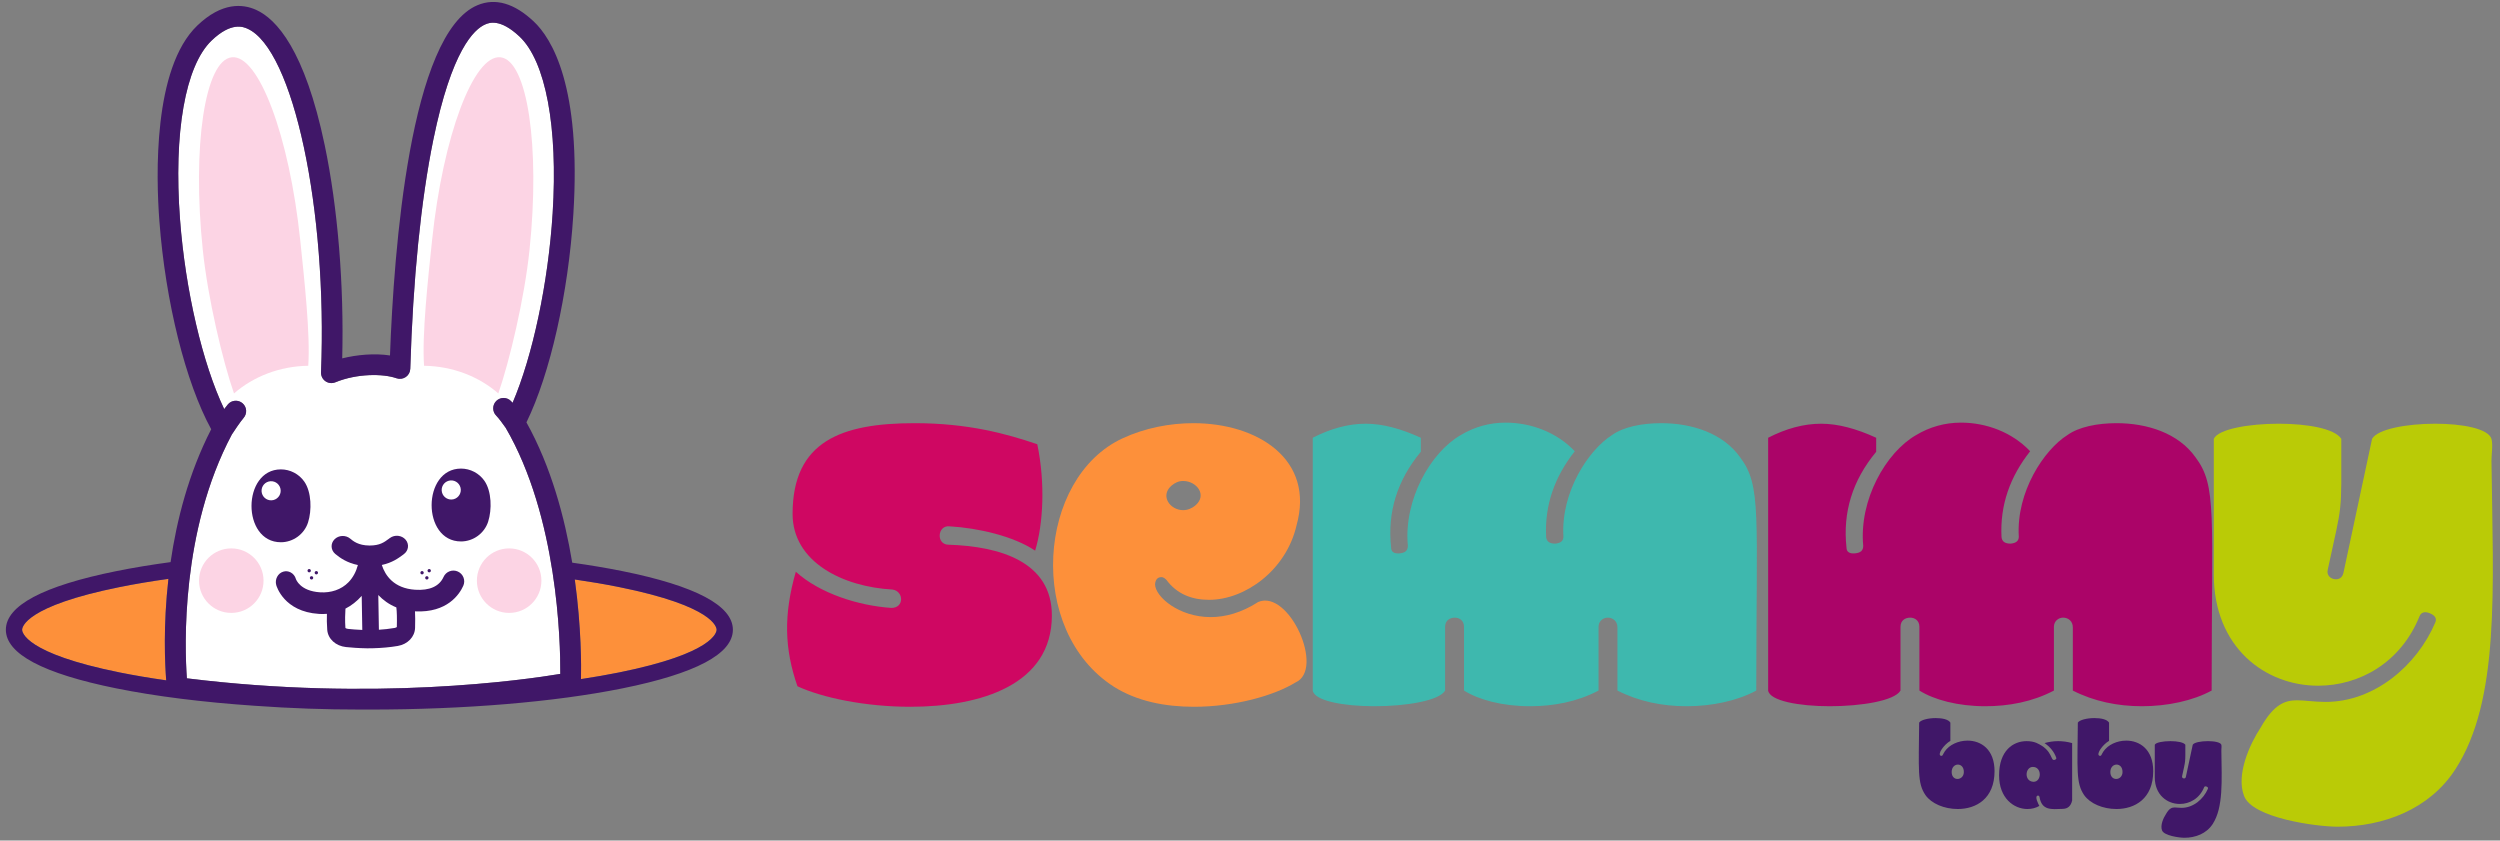 <?xml version="1.0" encoding="utf-8"?>
<!-- Generator: Adobe Illustrator 27.0.0, SVG Export Plug-In . SVG Version: 6.00 Build 0)  -->
<svg version="1.1" id="semmybaby-yatay" xmlns="http://www.w3.org/2000/svg" xmlns:xlink="http://www.w3.org/1999/xlink" x="0px"
	 y="0px" width="1920px" height="645.533px" viewBox="0 0 1920 645.533" style="enable-background:new 0 0 1920 645.533;"
	 xml:space="preserve">
<rect x="0" y="0" width="1920" height="645.533" fill="#808080" stroke="none"/>
<style type="text/css">
	.st0{fill:#401768;}
	.st1{fill:#CF0762;}
	.st2{fill:#FD903A;}
	.st3{fill:#3EB8AE;}
	.st4{fill:#AB0468;}
	.st5{fill:#BACB06;}
	.st6{fill:#FFFFFF;}
	.st7{display:none;fill:#401768;}
	.st8{fill:#FCD4E4;}
</style>
<path class="st0" d="M1473.909,554.968c1.294-2.089,7.062-3.482,12.734-3.482c5.074,0,9.75,0.995,11.241,3.482v14.027
	c-4.874,2.785-10.248,10.346-7.362,11.44c1.592,0.498,1.592-1.294,3.085-3.383
	c3.482-5.074,10.346-8.257,17.509-8.257c10.248,0,20.693,6.665,20.693,23.479c0,21.188-14.227,29.048-28.255,29.048
	c-10.445,0-20.195-4.179-24.771-10.645C1472.416,601.427,1473.611,591.28,1473.909,554.968z M1503.357,598.244
	c2.388,0,4.874-1.89,4.874-5.372c0-3.881-2.287-5.672-4.576-5.672c-2.388,0-4.775,1.991-4.775,5.672
	S1501.068,598.244,1503.357,598.244z"/>
<path class="st0" d="M1535.289,595.459c0-18.903,10.745-26.266,21.092-26.266c2.784,0,5.271,0.399,7.461,1.294
	c13.53,5.871,10.445,14.426,14.326,13.032c0.993-0.397,1.294-0.993,0.993-1.69
	c-1.691-4.676-4.874-8.356-8.952-11.142c3.482-0.995,6.963-1.493,10.445-1.493c3.582,0,7.163,0.498,10.745,1.493
	v44.071c-0.897,4.08-3.184,6.468-7.463,6.468c-8.454,0.298-15.817,1.392-17.608-9.153
	c-0.099-0.796-0.895-1.294-1.592-0.995c-2.188,0.796,0.697,6.468,1.493,7.86
	c-2.686,1.592-5.771,2.388-9.153,2.388C1546.63,621.324,1535.289,612.968,1535.289,595.459z M1561.752,600.432
	c6.266,0,6.665-11.44-0.498-11.44C1555.185,588.991,1554.291,600.134,1561.752,600.432z"/>
<path class="st0" d="M1595.775,554.968c1.294-2.089,7.062-3.482,12.734-3.482c5.074,0,9.75,0.995,11.241,3.482v14.027
	c-4.874,2.785-10.248,10.346-7.362,11.44c1.592,0.498,1.592-1.294,3.085-3.383
	c3.482-5.074,10.346-8.257,17.509-8.257c10.248,0,20.693,6.665,20.693,23.479c0,21.188-14.227,29.048-28.255,29.048
	c-10.445,0-20.195-4.179-24.771-10.645C1594.282,601.427,1595.477,591.28,1595.775,554.968z M1625.222,598.244
	c2.388,0,4.874-1.89,4.874-5.372c0-3.881-2.287-5.672-4.576-5.672c-2.388,0-4.775,1.991-4.775,5.672
	S1622.933,598.244,1625.222,598.244z"/>
<path class="st0" d="M1674.069,617.443c-9.651,0-19.202-6.963-19.202-20.493v-24.97
	c0.796-1.791,6.468-2.787,11.938-2.787c5.273,0,10.346,0.896,11.541,2.787c0,14.525,0.298,11.142-2.488,24.076
	c-0.298,1.094,0.596,1.789,1.493,1.789c0.596,0,1.193-0.298,1.392-1.193l5.273-24.672
	c0.995-1.791,6.367-2.787,11.64-2.787c4.975,0,9.75,0.896,10.346,2.787c0.298,1.094,0,2.885,0,4.078
	c0.298,23.679,1.592,44.071-6.665,56.805c-4.775,7.362-13.232,10.546-21.688,10.546
	c-3.881,0-15.718-1.592-17.211-5.67c-1.493-3.881,0.995-9.452,3.085-12.635c2.388-4.177,4.377-4.975,6.665-4.975
	c1.491,0,3.183,0.3,5.273,0.3c8.952,0,16.812-6.667,20.195-14.626c0.298-0.695,0-1.292-0.995-1.691
	c-0.895-0.397-1.592-0.2-1.89,0.498C1689.289,613.267,1681.629,617.443,1674.069,617.443z"/>
<path class="st1" d="M611.194,439.086c-9.543,33.189-8.713,59.326,1.244,87.95
	c18.669,8.713,51.858,15.765,86.706,15.765c54.347,0,108.694-17.01,108.694-70.112
	c0-41.486-40.242-53.102-79.239-54.347c-9.956,0-8.711-15.349,0.83-14.105
	c21.573,1.244,48.953,7.467,65.549,18.669c6.222-20.327,7.883-51.858,1.659-81.728
	c-23.232-7.881-52.686-16.18-94.172-16.18c-56.007,0-93.76,13.691-93.76,69.698
	c0,36.923,38.583,56.005,76.75,58.08c8.711,1.244,9.127,14.105-0.83,14.105
	C659.316,465.223,629.446,455.681,611.194,439.086z"/>
<path class="st2" d="M862.182,336.615c-65.549,30.286-74.261,147.691-6.638,190.838
	c17.838,11.2,39.412,15.349,61.399,15.349c31.529,0,61.815-8.713,77.995-18.669
	c22.816-9.957-4.98-71.771-28.626-61.815c-12.861,8.297-25.307,11.616-36.508,11.616
	c-24.476,0-42.731-15.764-42.731-25.307c0.414-3.733,2.075-5.392,4.978-5.392c1.244,0,2.491,0.828,3.735,2.075
	c8.297,11.2,19.913,15.349,32.773,15.349c27.796,0,59.325-22.818,67.207-57.252
	c14.105-50.613-29.87-78.409-79.237-78.409C898.275,324.998,879.19,328.734,862.182,336.615z M908.646,391.791
	c-9.957,0-17.84-10.786-9.127-18.669c2.903-2.489,5.808-3.733,9.127-3.733c10.372,0,18.669,10.786,9.541,18.669
	C915.285,390.547,911.966,391.791,908.646,391.791z"/>
<path class="st3" d="M1048.865,325.414c-13.277,0-26.967,3.733-40.656,10.786v194.155
	c1.244,7.883,23.646,12.032,47.294,12.032c24.06,0,49.783-4.149,54.347-12.032v-48.953
	c0-4.98,3.733-7.052,7.467-7.052c3.319,0,7.052,2.073,7.052,7.052v48.953
	c11.202,7.053,29.456,12.032,50.613,12.032c17.838,0,36.093-3.319,52.688-12.032v-48.953
	c0-4.564,3.733-7.052,7.053-7.052c3.733,0,7.467,2.489,7.467,7.467v48.539
	c16.18,8.297,34.434,12.032,53.102,12.032c19.499,0,38.997-4.149,53.518-12.032
	c0-136.075,4.148-157.232-12.446-179.22c-13.275-18.669-37.337-26.137-60.569-26.137
	c-14.935,0-29.042,2.905-37.753,9.127c-17.84,11.202-39.413,43.561-37.339,77.995c0,3.319-2.075,4.978-6.222,5.392
	c-4.564,0-6.638-1.659-7.053-4.978c-1.244-24.891,6.638-46.464,21.988-65.963
	c-13.691-14.521-33.603-21.988-53.102-21.988c-12.446,0-24.062,3.319-34.434,9.541
	c-23.232,13.277-43.975,49.783-40.656,85.047c0,3.733-2.075,5.394-6.224,5.808c-4.564,0.414-6.636-1.244-6.636-4.564
	c-2.905-26.965,4.564-51.444,22.816-73.431V336.2C1075.83,329.148,1061.726,325.414,1048.865,325.414z"/>
<path class="st4" d="M1398.596,325.414c-13.277,0-26.965,3.733-40.656,10.786v194.155
	c1.244,7.883,23.646,12.032,47.294,12.032c24.062,0,49.783-4.149,54.347-12.032v-48.953
	c0-4.98,3.733-7.052,7.467-7.052c3.319,0,7.053,2.073,7.053,7.052v48.953
	c11.202,7.053,29.456,12.032,50.613,12.032c17.84,0,36.094-3.319,52.688-12.032v-48.953
	c0-4.564,3.733-7.052,7.053-7.052c3.733,0,7.467,2.489,7.467,7.467v48.539
	c16.18,8.297,34.434,12.032,53.102,12.032c19.499,0,38.997-4.149,53.518-12.032
	c0-136.075,4.148-157.232-12.446-179.22c-13.275-18.669-37.337-26.137-60.569-26.137
	c-14.935,0-29.042,2.905-37.753,9.127c-17.84,11.202-39.412,43.561-37.337,77.995c0,3.319-2.075,4.978-6.224,5.392
	c-4.564,0-6.638-1.659-7.053-4.978c-1.244-24.891,6.638-46.464,21.988-65.963
	c-13.691-14.521-33.603-21.988-53.102-21.988c-12.446,0-24.062,3.319-34.434,9.541
	c-23.232,13.277-43.975,49.783-40.656,85.047c0,3.733-2.075,5.394-6.222,5.808c-4.564,0.414-6.638-1.244-6.638-4.564
	c-2.905-26.965,4.564-51.444,22.818-73.431V336.2C1425.561,329.148,1411.456,325.414,1398.596,325.414z"/>
<path class="st5" d="M1780.273,526.622c31.529,0,63.474-17.424,77.993-53.517c1.244-2.905,4.149-3.735,7.883-2.075
	c4.149,1.659,5.394,4.147,4.149,7.052c-14.105,33.189-46.88,60.985-84.217,60.985
	c-8.713,0-15.765-1.244-21.988-1.244c-9.541,0-17.84,3.319-27.796,20.743
	c-8.713,13.275-19.085,36.507-12.861,52.686c6.222,17.01,55.591,23.648,71.771,23.648
	c35.262,0,70.526-13.277,90.439-43.975c34.434-53.102,29.04-138.15,27.796-236.888c0-4.978,1.244-12.444,0-17.008
	c-2.489-7.883-22.402-11.616-43.145-11.616c-21.988,0-44.391,4.147-48.539,11.616l-21.988,102.885
	c-0.83,3.733-3.319,4.978-5.808,4.978c-3.735,0-7.468-2.903-6.224-7.467c11.616-53.933,10.372-39.828,10.372-100.397
	c-4.978-7.883-26.135-11.616-48.123-11.616c-22.818,0-46.466,4.147-49.785,11.616v104.13
	C1700.203,497.582,1740.031,526.622,1780.273,526.622z"/>
<path class="st2" d="M446.2,521.543c0.218-9.534,0.361-39.454-4.763-76.504c11.983,1.734,23.36,3.672,33.99,5.817
	c72.821,14.685,74.923,30.982,74.923,32.791s-2.103,18.105-74.923,32.791
	C466.219,518.295,456.436,519.993,446.2,521.543z"/>
<path class="st2" d="M129.348,444.551c-4.086,36.067-2.683,65.395-1.706,77.948
	c-12.618-1.795-24.577-3.815-35.716-6.061c-72.82-14.687-74.923-30.982-74.923-32.791s2.103-18.107,74.923-32.791
	C103.566,448.508,116.099,446.406,129.348,444.551z"/>
<path class="st6" d="M381.113,319.215c-3.107-3.108-3.107-8.146,0-11.254c3.108-3.106,8.146-3.106,11.254,0
	c0.418,0.419,0.859,0.893,1.308,1.397c15.336-35.722,27.378-92.007,30.76-145.619
	c4.17-66.11-5.358-116.844-25.489-135.713c-14.929-13.992-23.297-10.519-26.049-9.377
	c-8.967,3.726-26.102,20.197-40.101,88.646c-9.511,46.504-15.633,107.339-17.702,175.93
	c-0.076,2.537-1.359,4.885-3.452,6.321c-2.094,1.437-4.748,1.787-7.139,0.946
	c-10.28-3.611-30.239-3.745-46.983,3.12c-2.506,1.026-5.364,0.71-7.583-0.845
	c-2.219-1.555-3.494-4.131-3.385-6.838c5.039-124.77-21.318-248.07-56.405-263.86
	c-3.066-1.381-12.39-5.575-27.658,9.094c-20.188,19.395-29.241,70.775-24.216,137.443
	c4.124,54.72,17.386,110.942,33.908,145.58c0.999-1.342,1.981-2.604,2.863-3.632
	c2.859-3.335,7.883-3.723,11.219-0.863c3.337,2.861,3.724,7.884,0.863,11.22
	c-2.696,3.145-7.423,10.239-9.092,12.82c-39.343,74.048-36.215,163.255-34.513,187.227
	c143.6,17.826,259.151,1.228,286.797-3.399c0.138-25.306-2.158-120.636-41.908-188.938
	C386.44,325.778,382.998,321.099,381.113,319.215z"/>
<path class="st0" d="M477.899,438.598c-11.953-2.41-24.822-4.566-38.425-6.465
	c-5.74-34.577-16.204-73.688-35.168-107.749c18.162-37.101,32.186-99.019,36.011-159.642
	c6.205-98.374-16.438-135.156-30.488-148.326C394.946,2.464,380.467-1.725,366.792,3.953
	c-51.914,21.57-64.325,188.151-67.28,269.036c-11.885-1.793-25.331-0.594-36.688,2.241
	c1.429-56.607-3.388-115.681-13.445-163.748c-15.31-73.183-37.11-96.909-52.701-103.927
	c-10.123-4.556-26.185-6.151-45.214,12.13c-33.98,32.645-31.643,115.855-29.061,150.115
	c4.676,62.036,20.17,124.007,39.797,159.855c-17.379,33.903-26.543,70.006-31.195,102.049
	c-14.762,2-28.688,4.299-41.551,6.893C33.081,449.966,4.5,465.123,4.5,483.647
	c0,18.522,28.581,33.68,84.954,45.048c30.278,6.106,66.351,10.609,105.689,13.306
	c28.553,2.079,55.581,2.918,80.512,2.918c0.186,0,0.367-0.002,0.553-0.002c2.485,0.013,4.974,0.021,7.47,0.021
	c73.303,0,142.279-5.769,194.222-16.244c56.372-11.368,84.954-26.525,84.954-45.048
	C562.853,465.123,534.272,449.966,477.899,438.598z M178.033,333.729c1.669-2.581,6.396-9.675,9.092-12.82
	c2.86-3.336,2.474-8.36-0.863-11.22c-3.337-2.859-8.361-2.472-11.219,0.863
	c-0.882,1.029-1.864,2.291-2.863,3.632c-16.522-34.638-29.784-90.859-33.908-145.58
	c-5.025-66.667,4.028-118.048,24.216-137.443c15.268-14.669,24.592-10.475,27.658-9.094
	c35.087,15.791,61.444,139.09,56.405,263.86c-0.109,2.707,1.167,5.283,3.385,6.838
	c2.219,1.555,5.077,1.872,7.583,0.845c16.744-6.864,36.703-6.73,46.983-3.12
	c2.391,0.841,5.045,0.491,7.139-0.946c2.092-1.436,3.375-3.784,3.452-6.321
	c2.069-68.591,8.191-129.426,17.702-175.93c13.999-68.449,31.134-84.92,40.101-88.646
	c2.752-1.143,11.12-4.616,26.049,9.377c20.131,18.869,29.659,69.603,25.489,135.713
	c-3.382,53.613-15.424,109.897-30.76,145.619c-0.45-0.504-0.89-0.979-1.308-1.397
	c-3.108-3.106-8.146-3.106-11.254,0c-3.107,3.108-3.107,8.146,0,11.254c1.885,1.884,5.327,6.563,7.296,9.404
	c39.751,68.302,42.046,163.632,41.908,188.938c-27.646,4.626-143.197,21.225-286.797,3.399
	C141.819,496.984,138.691,407.776,178.033,333.729z M17.002,483.647c0-1.81,2.103-18.107,74.923-32.791
	c11.64-2.348,24.174-4.449,37.422-6.304c-4.086,36.067-2.683,65.395-1.706,77.948
	c-12.618-1.795-24.577-3.815-35.716-6.061C19.105,501.752,17.002,485.457,17.002,483.647z M475.427,516.438
	c-9.209,1.857-18.991,3.555-29.227,5.105c0.218-9.534,0.361-39.454-4.763-76.504
	c11.983,1.734,23.36,3.672,33.99,5.817c72.821,14.685,74.923,30.982,74.923,32.791
	S548.248,501.752,475.427,516.438z"/>
<path class="st7" d="M477.899,438.598c-11.953-2.41-24.822-4.566-38.425-6.465
	c-5.74-34.577-16.204-73.688-35.168-107.749c18.162-37.101,32.186-99.019,36.011-159.642
	c6.205-98.374-16.438-135.156-30.488-148.326C394.946,2.464,380.467-1.725,366.792,3.953
	c-51.914,21.57-64.325,188.151-67.28,269.036c-11.885-1.793-25.331-0.594-36.688,2.241
	c1.429-56.607-3.388-115.681-13.445-163.748c-15.31-73.183-37.11-96.909-52.701-103.927
	c-10.123-4.556-26.185-6.151-45.214,12.13c-33.98,32.645-31.643,115.855-29.061,150.115
	c4.676,62.036,20.17,124.007,39.797,159.855c-17.379,33.903-26.543,70.006-31.195,102.049
	c-14.762,2-28.688,4.299-41.551,6.893C33.081,449.966,4.5,465.123,4.5,483.647
	c0,18.522,28.581,33.68,84.954,45.048c30.278,6.106,66.351,10.609,105.689,13.306
	c28.553,2.079,55.581,2.918,80.512,2.918c0.186,0,0.367-0.002,0.553-0.002c2.485,0.013,4.974,0.021,7.47,0.021
	c73.303,0,142.279-5.769,194.222-16.244c56.372-11.368,84.954-26.525,84.954-45.048
	C562.853,465.123,534.272,449.966,477.899,438.598z M178.033,333.729c1.669-2.581,6.396-9.675,9.092-12.82
	c2.86-3.336,2.474-8.36-0.863-11.22c-3.337-2.859-8.361-2.472-11.219,0.863
	c-0.882,1.029-1.864,2.291-2.863,3.632c-16.522-34.638-29.784-90.859-33.908-145.58
	c-5.025-66.667,4.028-118.048,24.216-137.443c15.268-14.669,24.592-10.475,27.658-9.094
	c35.087,15.791,61.444,139.09,56.405,263.86c-0.109,2.707,1.167,5.283,3.385,6.838
	c2.219,1.555,5.077,1.872,7.583,0.845c16.744-6.864,36.703-6.73,46.983-3.12
	c2.391,0.841,5.045,0.491,7.139-0.946c2.092-1.436,3.375-3.784,3.452-6.321
	c2.069-68.591,8.191-129.426,17.702-175.93c13.999-68.449,31.134-84.92,40.101-88.646
	c2.752-1.143,11.12-4.616,26.049,9.377c20.131,18.869,29.659,69.603,25.489,135.713
	c-3.382,53.613-15.424,109.897-30.76,145.619c-0.45-0.504-0.89-0.979-1.308-1.397
	c-3.108-3.106-8.146-3.106-11.254,0c-3.107,3.108-3.107,8.146,0,11.254c1.885,1.884,5.327,6.563,7.296,9.404
	c39.751,68.302,42.046,163.632,41.908,188.938c-27.646,4.626-143.197,21.225-286.797,3.399
	C141.819,496.984,138.691,407.776,178.033,333.729z M17.002,483.647c0-1.81,2.103-18.107,74.923-32.791
	c11.64-2.348,24.174-4.449,37.422-6.304c-4.086,36.067-2.683,65.395-1.706,77.948
	c-12.618-1.795-24.577-3.815-35.716-6.061C19.105,501.752,17.002,485.457,17.002,483.647z M475.427,516.438
	c-9.209,1.857-18.991,3.555-29.227,5.105c0.218-9.534,0.361-39.454-4.763-76.504
	c11.983,1.734,23.36,3.672,33.99,5.817c72.821,14.685,74.923,30.982,74.923,32.791
	S548.248,501.752,475.427,516.438z"/>
<path class="st0" d="M233.694,369.865c-4.068-5.835-10.864-9.384-17.978-9.379
	c-29.896,0.024-30.265,55.958,0.019,55.958c9.417,0,17.999-6.262,20.854-15.242
	C239.502,392.041,239.327,377.945,233.694,369.865z M210.048,384.023c-3.928,1.009-7.93-1.357-8.939-5.285
	c-1.009-3.928,1.357-7.93,5.286-8.939c3.928-1.009,7.93,1.357,8.939,5.286
	C216.342,379.012,213.976,383.014,210.048,384.023z"/>
<path class="st0" d="M372.024,369.252c-4.067-5.835-10.864-9.384-17.978-9.379
	c-29.896,0.024-30.265,55.958,0.019,55.958c9.417,0,17.998-6.262,20.854-15.242
	C377.832,391.429,377.656,377.333,372.024,369.252z M348.378,383.411c-3.928,1.009-7.931-1.357-8.939-5.285
	c-1.008-3.928,1.358-7.93,5.286-8.939c3.928-1.009,7.93,1.357,8.939,5.286
	C354.672,378.4,352.306,382.402,348.378,383.411z"/>
<path class="st0" d="M355.974,443.548c0.789,2.073,0.725,4.328-0.184,6.352c-2.856,6.383-12.207,20.896-37.074,19.622
	c0.185,3.498,0.207,7.74,0.06,12.701c-0.206,6.861-5.658,12.561-13.261,13.864
	c-5.891,1.009-12.362,1.607-19.236,1.774c-2.331,0.056-2.148,0.08-4.316,0.047
	c-6.553-0.101-12.23-0.549-16.221-0.964c-7.931-0.824-13.863-6.257-14.425-13.212
	c-0.348-4.309-0.353-8.682-0.244-12.307c-0.975,0.078-1.956,0.133-2.95,0.139c-0.326,0.002-0.654,0.001-0.984-0.004
	c-0.739-0.011-1.485-0.041-2.229-0.088c-26.902-1.69-32.539-21.32-32.766-22.154
	c-0.576-2.124-0.339-4.36,0.67-6.295c1.012-1.946,2.682-3.359,4.701-3.979c1.916-0.597,3.962-0.392,5.759,0.578
	c1.924,1.039,3.326,2.804,3.948,4.973c0.116,0.364,3.14,9.325,18.651,10.302
	c8.201,0.506,16.177-1.966,21.817-7.797c3.386-3.497,5.829-8.081,7.164-13.164
	c-8.291-1.681-13.73-5.468-17.367-8.514c-3.511-2.94-3.785-7.953-0.612-11.198
	c3.172-3.244,8.593-3.493,12.103-0.553c2.188,1.832,6.235,5.22,14.654,5.286c0.123,0.001,0.247,0.001,0.374,0.001
	c7.688-0.03,11.017-2.498,14.54-5.112l0.927-0.683c3.711-2.71,9.101-2.119,12.035,1.318
	c2.934,3.438,2.303,8.423-1.41,11.133l-0.824,0.609c-3.225,2.392-8.078,5.989-16.05,7.666
	c2.573,8.027,9.184,17.916,25.535,19.031c11.102,0.754,18.657-2.625,21.877-9.806
	c0.904-2.023,2.546-3.575,4.619-4.366c2.077-0.791,4.335-0.726,6.355,0.184
	C353.633,439.834,355.184,441.474,355.974,443.548z M265.281,482.29c0.22,0.185,0.808,0.58,1.914,0.695
	c3.005,0.313,6.749,0.649,11.045,0.808l-0.451-26.151c-3.725,4.183-7.92,7.458-12.481,9.778
	C265.105,470.56,264.843,476.551,265.281,482.29z M304.768,481.52c0.183-6.624,0.041-12.003-0.375-15.03
	c-5.75-2.338-10.303-5.76-13.861-9.509l0.461,26.666c3.86-0.238,7.932-0.669,12.155-1.393
	C304.135,482.085,304.607,481.688,304.768,481.52z"/>
<path class="st0" d="M237.453,439.573c-0.712,0-1.288-0.577-1.288-1.288c0-0.712,0.577-1.288,1.288-1.288
	s1.288,0.577,1.288,1.288C238.741,438.996,238.164,439.573,237.453,439.573z"/>
<path class="st0" d="M239.264,445.069c-0.712,0-1.288-0.577-1.288-1.288s0.577-1.288,1.288-1.288
	c0.712,0,1.288,0.577,1.288,1.288S239.976,445.069,239.264,445.069z"/>
<path class="st0" d="M242.948,441.143c-0.712,0-1.288-0.577-1.288-1.288s0.577-1.288,1.288-1.288
	c0.712,0,1.288,0.577,1.288,1.288S243.66,441.143,242.948,441.143z"/>
<path class="st0" d="M328.347,438.284c0-0.712,0.577-1.288,1.288-1.288s1.288,0.577,1.288,1.288
	c0,0.712-0.577,1.288-1.288,1.288S328.347,438.996,328.347,438.284z"/>
<path class="st0" d="M326.536,443.78c0-0.712,0.577-1.288,1.288-1.288c0.712,0,1.288,0.577,1.288,1.288
	s-0.577,1.288-1.288,1.288C327.112,445.069,326.536,444.492,326.536,443.78z"/>
<path class="st0" d="M324.14,438.566c0.712,0,1.288,0.577,1.288,1.288s-0.577,1.288-1.288,1.288
	s-1.288-0.577-1.288-1.288S323.428,438.566,324.14,438.566z"/>
<path class="st8" d="M155.761,192.105c-8.345-79.639,1.633-145.954,22.287-148.119
	c20.654-2.164,44.163,60.642,52.508,140.281c3.171,30.255,7.877,73.027,6.177,96.649
	c-22.174,0.326-42.245,8.36-57.024,21.253C171.039,277.226,159.656,229.279,155.761,192.105z"/>
<path class="st8" d="M382.704,302.169c-14.779-12.892-34.85-20.927-57.024-21.253
	c-1.7-23.622,3.007-66.394,6.177-96.649c8.345-79.639,31.853-142.445,52.508-140.281
	c20.654,2.164,30.632,68.479,22.287,148.119C402.756,229.279,391.374,277.226,382.704,302.169z"/>
<path class="st8" d="M366.252,445.945c0-13.681,11.091-24.773,24.773-24.773c13.681,0,24.773,11.091,24.773,24.773
	c0,13.681-11.091,24.773-24.773,24.773C377.343,470.718,366.252,459.627,366.252,445.945z"/>
<path class="st8" d="M152.851,445.945c0-13.681,11.091-24.773,24.773-24.773s24.773,11.091,24.773,24.773
	c0,13.681-11.091,24.773-24.773,24.773C163.942,470.718,152.851,459.627,152.851,445.945z"/>
</svg>
